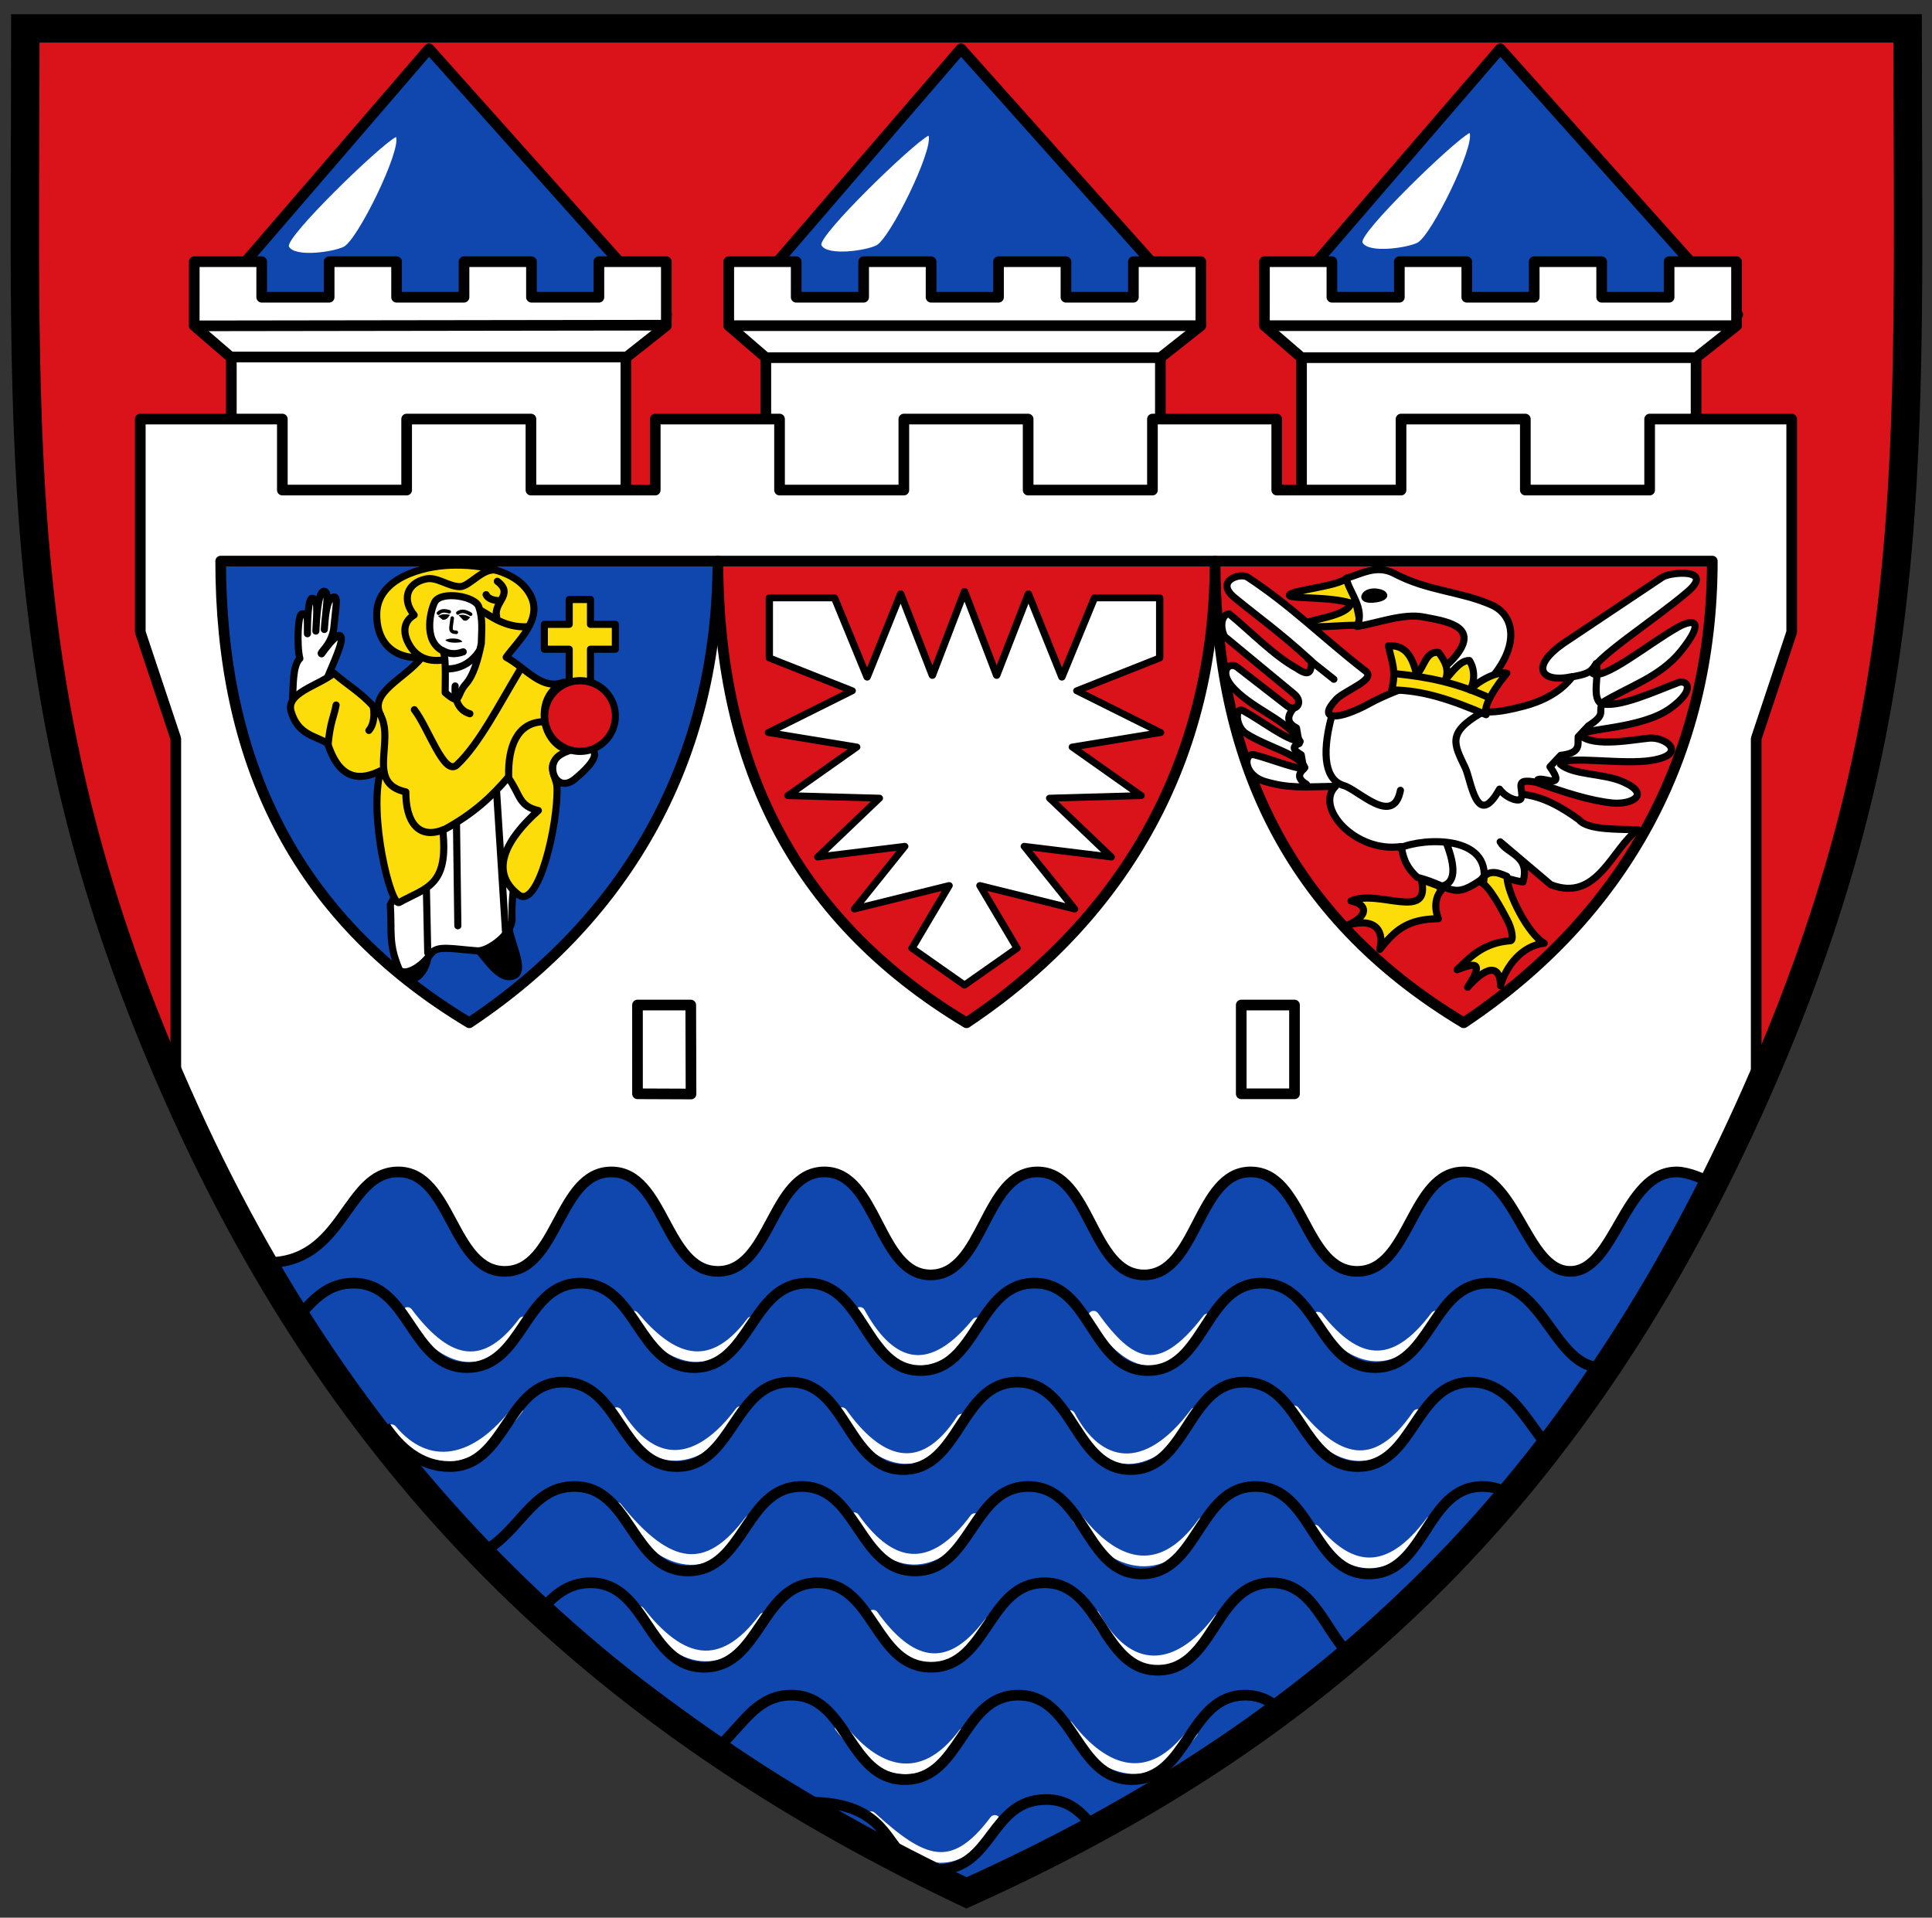 <!-- Created with Inkscape (http://www.inkscape.org/) -->
<svg xmlns:rdf="http://www.w3.org/1999/02/22-rdf-syntax-ns#" xmlns="http://www.w3.org/2000/svg" height="540" width="544" version="1.1" xmlns:cc="http://creativecommons.org/ns#" xmlns:xlink="http://www.w3.org/1999/xlink" xmlns:dc="http://purl.org/dc/elements/1.1/">
 <rect width="100%" height="100%" fill="#333333" stroke="none"/>
 <defs></defs>

 <g transform="translate(0,68)">
  <path d="m7.139-60,530,0c0,120,5,195-45,305s-120,175-220,220c-95-45-170-110-220-220-50.001-110-45.001-185-45.001-305z" fill="#da121a"/>
  <path stroke-linejoin="round" d="M187.67,20.594,56.069,20.861,120.8-54.262z" stroke="#000" stroke-linecap="round" stroke-miterlimit="4" stroke-dasharray="none" stroke-width="3" fill="#0f47af"/>
  <path stroke-linejoin="round" d="m54.7,5.686,18.989,0,0,10.012,18.989,0,0-10.012,18.989,0,0,10.012,18.989,0,0-10.012,18.989,0,0,10.012,18.989,0,0-10.012,18.989,0,0,18.021-11.394,9.01,0,38.044-111.09,0,0-38.044l-10.45-9.01z" stroke="#000" stroke-linecap="round" stroke-miterlimit="4" stroke-dasharray="none" stroke-width="3" fill="#FFF"/>
  <path stroke-linejoin="round" d="M337.46,20.595,205.86,20.861,270.59-54.262z" stroke="#000" stroke-linecap="round" stroke-miterlimit="4" stroke-dasharray="none" stroke-width="3" fill="#0f47af"/>
  <path stroke-linejoin="round" d="m205.2,5.686,18.989,0,0,10.012,18.989,0,0-10.012,18.989,0,0,10.012,18.989,0,0-10.012,18.989,0,0,10.012,18.989,0,0-10.012,18.989,0,0,18.021-11.394,9.01,0,38.044-111.09,0,0-38.044-10.444-9.01z" stroke="#000" stroke-linecap="round" stroke-miterlimit="4" stroke-dasharray="none" stroke-width="3" fill="#FFF"/>
  <path stroke-linejoin="round" d="M489.3,20.595,357.7,20.861,422.44-54.262z" stroke="#000" stroke-linecap="round" stroke-miterlimit="4" stroke-dasharray="none" stroke-width="3" fill="#0f47af"/>
  <path stroke-linejoin="round" d="m356.04,5.686,18.989,0,0,10.012,18.989,0,0-10.012,18.989,0,0,10.012,18.989,0,0-10.012,18.989,0,0,10.012,18.989,0,0-10.012,18.989,0,0,18.021-11.394,9.01,0,38.044-111.09,0,0-38.044-10.444-9.01z" stroke="#000" stroke-linecap="round" stroke-miterlimit="4" stroke-dasharray="none" stroke-width="3" fill="#FFF"/>
  <path stroke-linejoin="miter" d="m366.48,32.717,111.09,0m-121.53-9.01,132.93,0m-273.32,9.011,111.09,0m-121.53-9.01,132.93,0m-272.98,8.819,111.09,0m-121.55-8.771,132.93-0.189" stroke="#000" stroke-linecap="butt" stroke-miterlimit="4" stroke-dasharray="none" stroke-width="3" fill="none"/>
  <path stroke-linejoin="round" d="m49.5,235,0-95-10-30,0-60,40,0,0,20,35,0,0-20,35,0,0,20,35,0,0-20,35,0,0,20,35,0,0-20,35,0,0,20,35,0,0-20,35,0,0,20,35,0,0-20,35,0,0,20,35,0,0-20,40,0,0,60-10,30,0,100-27.925,56.568-388.79-3.014z" stroke="#000" stroke-linecap="round" stroke-miterlimit="4" stroke-dasharray="none" stroke-width="3" fill="#FFF"/>
  <path stroke-linejoin="round" d="m179.5,215,15,0,0.075,25.058l-15.07-0.06z" stroke="#000" stroke-linecap="round" stroke-miterlimit="4" stroke-dasharray="none" stroke-width="3" fill="none"/>
  <path stroke-linejoin="round" d="m202.14,90,140,0c0,55-25,100-70,130-50-30-70-75-70-130z" stroke="#000" stroke-linecap="round" stroke-miterlimit="4" stroke-dasharray="none" stroke-width="3" fill="#da121a"/>
  <path stroke-linejoin="miter" d="M74.674,287.53c22.465,0.47,22.465-25.53,37.466-25.53,15,0,15,28,30,28s15-28,30-28,15,28,30,28,15-28,30-28,15.065,29.169,30,29c14.935-0.169,15-29,30-29s15,29,30,29,15-29,30-29,15,28,30,28,15-28,30-28,17.28,28,30,28,15-28,30-28c2.979,0,8,2,9,3-59.538,147.6-209.06,199.59-209.06,199.59s-149.94-74.59-197.41-177.06z" stroke="#000" stroke-linecap="butt" stroke-miterlimit="4" stroke-dasharray="none" stroke-width="3" fill="#0f47af"/>
  <path stroke-linejoin="round" d="m342.14,90,140,0c0,55-25,100-70,130-50-30-70-75-70-130z" stroke="#000" stroke-linecap="round" stroke-miterlimit="4" stroke-dasharray="none" stroke-width="3" fill="#da121a"/>
  <path stroke-linejoin="round" d="m62.139,90,140,0c0,55-25,100-70,130-50.001-30-70.001-75-70.001-130z" stroke="#000" stroke-linecap="round" stroke-miterlimit="4" stroke-dasharray="none" stroke-width="3" fill="#0f47af"/>
  <path stroke-linejoin="round" d="m82.368,128.41c0.256-2.718-0.061-8.995,2.061-10.966-0.879-3.408-0.604-12.569,0.612-12.603,1.9-0.052,1.454,1.532,1.521,5.606-0.036-4.078,0.248-9.925,1.288-9.964,1.753-0.066,1.397,3.463,1.089,9.223,0.327-7.034,1.039-11.288,2.316-11.217,1.493,0.082,0.617,3.547,0.066,10.762,0.378-5.754,1.038-9.144,2.831-9.132,1.066,0.008,0.33,3.342-0.197,9.043-0.79,4.675-4.217,6.771-3.403,6.953,2.585-3.59,4.403-5.344,5.029-5.191,1.585,0.388-0.604,5.34-3.151,11.306" stroke="#000" stroke-linecap="round" stroke-miterlimit="4" stroke-dasharray="none" stroke-width="2" fill="#FFF"/>
  <path fill="#000" d="m113.45,207.9c2.545,2.789,8.122-0.801,8.252-8.277-10.435,0.219-11.52,4.569-8.252,8.277z"/>
  <path stroke-linejoin="round" d="m112.35,204.83c0.773,1.823,5.149,0.863,9.042-4.332,1.752-2.338,5.603-1.322,12.997-0.753,2.742,0.211,9.14-4.131,9.795-8.476-0.427-11.393,2.854-22.729,7.346-30.892l-8.476-10.548c-14.61,8.347-25.095,21.504-33.152,36.92,0.484,7.82-0.57,10.964,2.449,18.083z" stroke="#000" stroke-linecap="round" stroke-miterlimit="4" stroke-dasharray="none" stroke-width="2" fill="#FFF"/>
  <path stroke-linejoin="round" d="m94.025,121.56c4.37,3.876,8.312,5.615,13.137,11.767-3.372-6.289,6.872-10.286,11.514-16.113-8.809,0.282-12.755-5.208-12.598-12.482,0.216-10.023,13.055-13.311,20.719-13.572,8.078-0.275,18.922,1.189,22.649,8.614,3.365,6.702-3.59,12.67-6.918,17.304,5.341,2.815,10.029,9.549,16.263,7.004-4.295,2.18-5.745,6.097-5.527,9.983,0.263,4.694,3.616,9.228,8.31,9.409-9.628,2.719-4.873,6.515-4.74,10.164,0.374,10.264-5.224,34.644-10.844,30.304-8.487-6.554-3.38-15.737,5.594-23.709-5.694-1.282-5.017-4.551-8.524-9.324-4.318,4.973-9.164,9.945-18.381,14.918,1.701,15.727-4.702,16.102-12.267,20.291-2.345,1.299-8.761-24.54-5.231-37.093-5.466,2.704-11.515,3.073-14.937-7.752-3.695-2.136-8.337-2.424-10.265-8.869-1.586-5.301,7.336-7.146,12.047-10.844z" stroke="#000" stroke-linecap="round" stroke-miterlimit="4" stroke-dasharray="none" stroke-width="2" fill="#fcdd09"/>
  <path stroke-linejoin="round" d="m124.5,115.17c1.199,0.648,0.848,7.88,0.848,11.867,4.594,3.919,2.931,0.799,5.839-2.449,2.098-2.343,3.384-6.689,4.332-11.396,0.077-3.359,0.506-6.813-0.659-10.172-0.729-3.156-10.673-4.757-12.432-1.507-1.075,1.986-3.454,10.67,2.072,13.657z" stroke="#000" stroke-linecap="butt" stroke-miterlimit="4" stroke-dasharray="none" stroke-width="2" fill="#FFF"/>
  <path fill="#000" d="m144.21,192.78c0.654,5.032,5.571,13.304,0.589,15-4.979,1.695-8.837-5.752-12.154-9.011,6.534,1.341,10.304-4.474,11.564-5.99z"/>
  <path fill="#000" d="m125.4,112.25c0.663-0.59,4.013-0.8,4.804,0.488-1.118,0.281-3.823,0.492-4.804-0.488z"/>
  <path fill="#000" d="m129.11,105.21c1.146-0.154,1.746-0.245,3.301,0.603-0.647,0.564-0.893,1.26-1.934,0.858z"/>
  <path stroke-linejoin="round" d="m128.92,104.61c1.151-0.912,2.608-0.282,3.592,0.344m-5.171,1.09c-0.354,3.045-0.94,3.921,1.142,4.014m-5.028-5.387c0.872-0.893,1.905-0.731,3.041-0.402" stroke="#000" stroke-linecap="round" stroke-miterlimit="4" stroke-dasharray="none" stroke-width="1" fill="none"/>
  <path fill="#000" d="m123.33,105.47c1.038-0.464,1.604-0.728,3.353-0.343-0.433,0.72-0.939,1.487-2.057,1.389z"/>
  <path stroke-linejoin="round" d="m140.62,101.14c-0.983-0-3.1-0.268-3.744-1.69m-6.451,16.101c-2.06,0.723-3.869,0.726-5.745-0.333m7.629,17.757c-2.647-0.733-4.499-3.332-4.144-7.817m-2.348-4.803c4.349,0.068,7.457-2.407,9.196-5.148m4.831-9.609c-0.994-4.086,5.054-6.22,0.188-9.919m-15.039,22.13c-5.144,0.792-8.012-1.318-9.691-4.14-1.7-2.858-2.155-6.445,1.308-8.487-3.409-4.102-2.292-8.978,3.36-10.162,3.097-0.649,6.28,2.157,9.512,2.176,2.699,0.016,6.449-5.44,10.296-4.632m8.729,15.924c-6.19,0.29-10.146-2.903-12.997-4.521m-31.645,33.717c0.91-0.994,1.827-3.221,1.231-6.726m38.137,19.723c-0.237-8.311,2.325-15.155,9.607-15.446m-27.784,30.327c-7.197,3.007-10.834-2.124-10.784-10.569-11.322-2.437-3.042-14.149-7.173-21.706m-14.725,8.447c0.565-6.35,1.695-8.016,2.26-11.208m51.612-9.607c-5.764,9.585-11.348,20.607-17.579,26.456-3.589,3.369-7.996-10.354-11.994-15.531m25.712,63.197-2.543-39.934m-10.925,37.579-0.377-28.632m-8.1,36.26-0.377-18.083" stroke="#000" stroke-linecap="round" stroke-miterlimit="4" stroke-dasharray="none" stroke-width="2" fill="none"/>
  <path stroke-linejoin="round" d="m166.27,100.81,0,7,7,0,0,7-7,0,0,11-6,0,0-11-7,0,0-7,7,0,0-7z" stroke="#000" stroke-linecap="round" stroke-miterlimit="4" stroke-dasharray="none" stroke-width="2" fill="#fcdd09"/>
  <path stroke-linejoin="miter" d="m157.14,145c4.222-3.472,17.795-4.439,4.748,6.338-5.117,4.227-8.321-3.4-4.748-6.338z" stroke="#000" stroke-linecap="butt" stroke-miterlimit="4" stroke-dasharray="none" stroke-width="2" fill="#FFF"/>
  <path stroke-linejoin="round" d="m106.56,187.46a9.057,8.791,0,1,1,-18.114,0,9.057,8.791,0,1,1,18.114,0z" transform="matrix(1.098,0,0,1.131,56.278,-78.391)" stroke-dashoffset="0" stroke="#000" stroke-linecap="round" stroke-miterlimit="4" stroke-dasharray="none" stroke-width="1.795" fill="#da121a"/>
  <polygon stroke-linejoin="round" stroke-linecap="round" transform="matrix(0.34,0,0,0.32,211.077,95.253)" stroke="#000" points="16.306,15.925,16.306,68.804,84.956,97.685,15.553,134.44,88.697,147.19,31.686,189.95,107.44,192.2,56.444,243.95,128.46,234.57,86.826,289.71,165.2,269.08,134.46,324.22,177.96,356.66,221.47,324.22,190.71,269.08,269.1,289.71,227.46,234.57,299.47,243.95,248.46,192.2,324.21,189.95,267.22,147.19,340.34,134.44,270.97,97.685,339.59,68.804,339.59,15.925,285.58,15.925,258.59,85.675,230.85,12.366,204.58,84.175,177.96,10.294,151.33,84.175,125.08,12.366,97.32,85.675,70.316,15.925" stroke-miterlimit="4" stroke-dasharray="none" stroke-width="6.057" fill="#FFF"/>
  <path stroke-linejoin="round" d="m363.06,99.632c0.023-1.42,13.477-2.377,16.294-4.897,2.035,4.276,2.873,8.775,3.767,13.374-4.866-0.345-15.964,1.373-15.258-0.565,0.399-1.095,11.82-1.973,12.507-5.713-5.857-1.898-17.327-1.175-17.311-2.199z" stroke="#000" stroke-linecap="round" stroke-miterlimit="4" stroke-dasharray="none" stroke-width="2" fill="#fcdd09"/>
  <path stroke-linejoin="round" d="m351.29,94.53c12.529,8.246,20.751,16.765,33.249,26.482,2.963,2.304-5.316,5.149-8.1,7.723-6.03,6.329,0.37,6.208,9.23,1.319,8.758-4.833,18.912-6.268,24.676-13.939,6.004-7.991-3.69-9.234-9.418-10.36-5.825-1.145-13.06,1.754-18.837,2.637,2.367-4.973-2.195-9.5-3.014-13.562,4.293-1.237,8.577-3.954,13.562-1.319,9.453,4.996,18.836,4.993,27.458,8.889,6.782,3.065,7.96,12.333-1.84,22.38-5.502,5.64-5.073,10.305,10.925,6.028,4.55-1.216,10.01-3.582,13.562-8.288-8.945,1.963-12.298-2.836-1.884-9.795l27.254-18.212c2.225-1.487,14.77-2.497,7.093,4.098-9.355,8.037-27.376,19.45-27.001,22.779,2.449,3.062,16.296-8.361,24.299-12.809,4.422-2.457,7.678-1.887,0.942,6.593-6.056,7.622-14.974,10.092-22.604,14.881,4.529,1.572,15.638-3.579,21.662-5.839,2.377-0.892,5.277,1.762-2.072,7.158-8.315,6.105-25.25,5.668-25.429,7.723,3.999,3.4,14.845,1.156,19.402,0.753,4.638-0.409,10.873,4.456,0.942,6.216-8.419,1.492-24.653-1.568-25.994,1.13,3.634,3.096,12.042,2.516,17.518,4.897,8.317,3.616,2.475,6.539-2.825,6.028-6.17-0.595-13.809-3.048-21.474-5.839-5.488-1.022-4.244,0.621-4.066,3.377,5.853,0.529,11.113,3.576,16.121,7.171,2.363,2.98,11.353,2.623,16.571,2.825-7.209,5.013-11.401,20.614-24.547,15.454l-14.24-12.06c1.863,3.474,8.61,3.772,6.404,11.315-4.506-0.682-9.864-3.227-10.548-1.52-9.502,7.045-8.976,2.814-19.213,0.188-3.49-3.219-3.965-5.935-4.521-8.665-12.939,1.91-24.5-11.133-18.46-16.953-9.478,0.192-13.216,0.578-19.778-1.319-6.386-1.845-6.219-8.347-3.014-7.535,4.709,1.193,13.195,4.652,14.127,3.579-1.616-3.83-10.674-5.777-16.576-9.607-3.076-1.996-3.105-7.711-0.753-6.404,5.651,3.139,11.97,8.208,16.011,8.665-3.853-6.157-12.666-8.782-18.46-14.692-4.861-4.959-1.504-7.968,0.753-6.216l14.017,10.88c2.494,1.936,4.78-0.999,1.994-3.345l-19.59-16.199c-1.482-2.965-0.709-6.396,1.319-6.353,6.357,5.24,12.714,11.891,19.071,15.349,3.567,2.431,3.995,0.973,4.098-2.04-9.34-8.504-14.551-12.053-21.662-17.881-5.677-4.653,1.54-7.163,3.67-5.761z" stroke="#000" stroke-linecap="round" stroke-miterlimit="4" stroke-dasharray="none" stroke-width="2" fill="#FFF"/>
  <path stroke-linejoin="round" d="m390.94,113.85c4.685-0.294,6.732,2.884,7.911,8.1,2.181-1.933,2.557-6.747,6.216-6.216,1.732,2.265,3.165,4.956,1.884,7.723,2.041-2.354,4.252-5.551,6.781-5.463,1.582,2.386,1.569,5.902,0.188,8.288,2.637-2.796,7.723-5.295,10.36-4.709,0,0-7.098,8.34-5.839,11.679-9.928-4.257-17.82-6.908-26.56-6.97,1.376-5.598-0.075-8.181-0.942-12.432z" stroke="#000" stroke-linecap="round" stroke-miterlimit="4" stroke-dasharray="none" stroke-width="2" fill="#fcdd09"/>
  <path stroke-linejoin="round" d="m380.41,185.7c7.668-3.467,22.681,5.988,19.778-6.028l6.284,2.298c-2.24,2.033-2.808,5.257-1.462,8.725-8.634,0.091-12.17,3.149-16.501,8.65,1.222-4.745-0.68-9.24-9.162-6.796,6.287-2.675,5.617-5.981,1.062-6.849z" stroke="#000" stroke-linecap="round" stroke-miterlimit="4" stroke-dasharray="none" stroke-width="2" fill="#fcdd09"/>
  <path stroke-linejoin="round" d="m410.29,205.06c3.949-3.92,7.745-7.638,15.019-8.161,0.883-0.063,0.584-3.108-1.007-6.05-1.264-2.338-5.11-9.886-7.636-10.548,2.285-3.761,4.96-2.689,7.642-1.52,0.156,4.96,6.061,16.34,10.498,18.817-6.481,0.753-10.831,6.679-12.295,11.965,0.012-4.727-2.702-6.94-9.273,0.437,5.306-8.136,1.081-6.437-2.949-4.941z" stroke="#000" stroke-linecap="round" stroke-miterlimit="4" stroke-dasharray="none" stroke-width="2" fill="#fcdd09"/>
  <path stroke-linejoin="round" d="m389.62,99.726c0.137-0.858-3.868-1.761-5.131-0.109-1.385,1.811,5.019,1.155,5.131,0.015m29.856,28.914c-9.544-4.429-17.913-5.959-25.994-6.781m39.557,29.762c1.536-0.83,8.093,3.002,3.396-3.617l3.021-3.218c5.909-0.677,4.726-3.128,4.915-5.235l2.874-3.061c5.159-3.298,2.714-3.766,3.864-6.173-3.22-1.23-0.602-8.752-1.704-11.353-1.286,2.714-3.338,3.045-6.383,3.648m-78.925,9.042c-1.536,2.009-1.998,3.9,0.957,5.41l0.778,4.395c-1.648,0.649-2.28,1.523,0.561,3.17l0.707,3.997c-2,1.72-1.241,3.095,0.764,4.314m0.377-35.413,7.346,5.839m52.742,33.341c0.038,1.467-4.068,0.394-6.102-2.405-6.477,11.674-7.97-2.505-9.642-6.003-3.177-6.644-5.178-9.769,4.254-15.326m-9.418,36.92c2.225,5.956,2.935,11.353-2.26,11.867m12.62-1.507c1.957-12.945-16.602-12.344-23.546-9.418m0.094-16.199c-1.982,10.334-11.867-0.148-15.907-1.321-5.026-1.458-6.494-8.129-3.495-19.4" stroke="#000" stroke-linecap="round" stroke-miterlimit="4" stroke-dasharray="none" stroke-width="2" fill="none"/>
  <path stroke-linejoin="round" d="m349.5,215,15,0,0,25-15,0z" stroke="#000" stroke-linecap="round" stroke-miterlimit="4" stroke-dasharray="none" stroke-width="3" fill="none"/>
  <path stroke-linejoin="round" d="m245.31,443.57c14.214,12.968,22.845,17.012,34.796,1.039m20.613-26.612c10.218,13.235,23.112,17.811,35.063,1.838m-99.263-1.572c9.685,12.702,22.845,17.811,34.796,1.838m36.86-33.28c9.152,16.964,23.112,17.012,35.063,1.039m-97.4-1.04c9.685,13.501,20.714,18.078,32.665,2.104m-98.463-3.17c11.55,14.833,23.112,17.811,35.063,1.838m-41.456-31.141c14.48,18.03,25.509,19.676,37.46,3.703m29.403-0.772c10.484,14.833,22.046,16.213,33.997,0.24m28.871,0.027c9.739,12.539,22.902,18.439,35.329,1.039m31.535,2.158c9.952,11.903,20.714,13.549,32.665-2.424m-292.65-25.83c9.952,11.903,23.644,10.086,35.596-5.887m27.805,1.092c9.952,16.431,22.845,15.68,34.796-0.293m28.604,0.293c9.952,14.034,22.313,19.409,33.731,1.838m30.469-1.039c7.793,14.781,21.275,17.951,35.329-0.826m27.805-0.506c11.55,14.567,22.845,18.61,34.796,1.039m-28.137-27.411c10.751,13.501,21.247,15.68,33.198-0.293m-96.332,0.027c9.952,13.767,18.317,18.877,32.132,0.772m-97.931-1.838c7.447,13.692,18.513,20.64,32.932,2.904m-96.599-1.838c9.952,11.903,21.247,17.545,33.198,1.572m-96.914-2.611c9.952,13.235,20.714,18.61,32.665,2.637" stroke="#FFF" stroke-linecap="round" stroke-miterlimit="4" stroke-dasharray="none" stroke-width="3" fill="none"/>
  <path stroke-linejoin="round" d="m229.24,439.47c25.397,0.753,18.597,18.975,34.575,18.975,15.979,0,14.848-19.729,30.827-19.729,5.97,0,9.709,3.319,12.884,7.476m-104.4-23.04c6.444-6.204,10.317-13.816,19.699-13.816,15.979,0,15.979,23.777,31.957,23.777,15.979,0,15.979-23.777,31.957-23.777,15.979,0,15.979,23.777,31.957,23.777,15.979,0,15.979-23.777,31.957-23.777,4.473,0,7.699,1.941,10.375,4.733m-209.32-28.03c4.019-4.473,7.908-8.346,14.601-8.346,15.979,0,15.979,23.777,31.957,23.777,15.979,0,15.979-23.777,31.957-23.777,15.979,0,15.979,23.777,31.957,23.777,15.979,0,15.979-23.777,31.957-23.777,15.979,0,16.048,24.77,31.957,24.626,15.909-0.143,15.979-24.626,31.957-24.626,12.351,0,15.155,14.713,23.17,21.394m-247.73-28.86c12.921-5.389,15.441-19.653,28.284-19.653,15.979,0,15.979,23.777,31.957,23.777,15.979,0,15.979-23.777,31.957-23.777,15.979,0,15.979,23.777,31.957,23.777,15.979,0,15.979-23.777,31.957-23.777,15.979,0,16.048,24.77,31.957,24.626,15.909-0.143,15.979-24.626,31.957-24.626,15.979,0,15.979,24.626,31.957,24.626,15.979,0,15.979-24.626,31.957-24.626,3.249,0,5.838,0.983,8.035,2.55m-317.01-19.51c4.117,6.115,9.972,11.351,18.198,11.351,15.979,0,15.979-23.777,31.957-23.777,15.979,0,15.979,23.777,31.957,23.777,15.979,0,15.979-23.777,31.957-23.777,15.979,0,16.048,24.77,31.957,24.626,15.909-0.143,15.979-24.626,31.957-24.626,15.979,0,15.979,24.626,31.957,24.626,15.979,0,15.979-24.626,31.957-24.626,15.979,0,15.979,23.777,31.957,23.777,15.979,0,15.979-23.777,31.957-23.777,12.374,0,16.622,14.259,24.201,20.693m-354.56-39.03c4.421-4.952,8.384-9.535,15.664-9.535,15.979,0,15.979,23.777,31.957,23.777,15.979,0,15.979-23.777,31.957-23.777,15.979,0,15.979,23.777,31.957,23.777,15.979,0,15.979-23.777,31.957-23.777,15.979,0,16.048,24.77,31.957,24.626,15.909-0.143,15.979-24.626,31.957-24.626,15.979,0,15.979,24.626,31.957,24.626,15.979,0,15.979-24.626,31.957-24.626,15.979,0,15.979,23.777,31.957,23.777,15.979,0,15.979-23.777,31.957-23.777,15.979,0,18.407,23.777,31.957,23.777" stroke="#000" stroke-linecap="butt" stroke-miterlimit="4" stroke-dasharray="none" stroke-width="3" fill="none"/>
  <path stroke-linejoin="miter" d="m7.139-60,530,0c0,120,5,195-45,305s-120,175-220,220c-95-45-170-110-220-220-50.001-110-45.001-185-45.001-305z" stroke="#000" stroke-linecap="butt" stroke-miterlimit="4" stroke-dasharray="none" stroke-width="8" fill="none"/>
  <path id="path4687" d="m81.374,69.463c1.722,3.063,12.617,1.459,15.446,0,3.909-2.015,16.075-26.866,14.693-30.892-4.579,2.34-31.492,28.485-30.138,30.892z" transform="translate(0,-68)" fill="#FFF"/>
  <use xlink:href="#path4687" transform="translate(149.939,-0.377)" height="540" width="544" y="0" x="0"/>
  <use xlink:href="#path4687" transform="translate(302.297,-1.13)" height="540" width="544" y="0" x="0"/>
 </g>
</svg>
